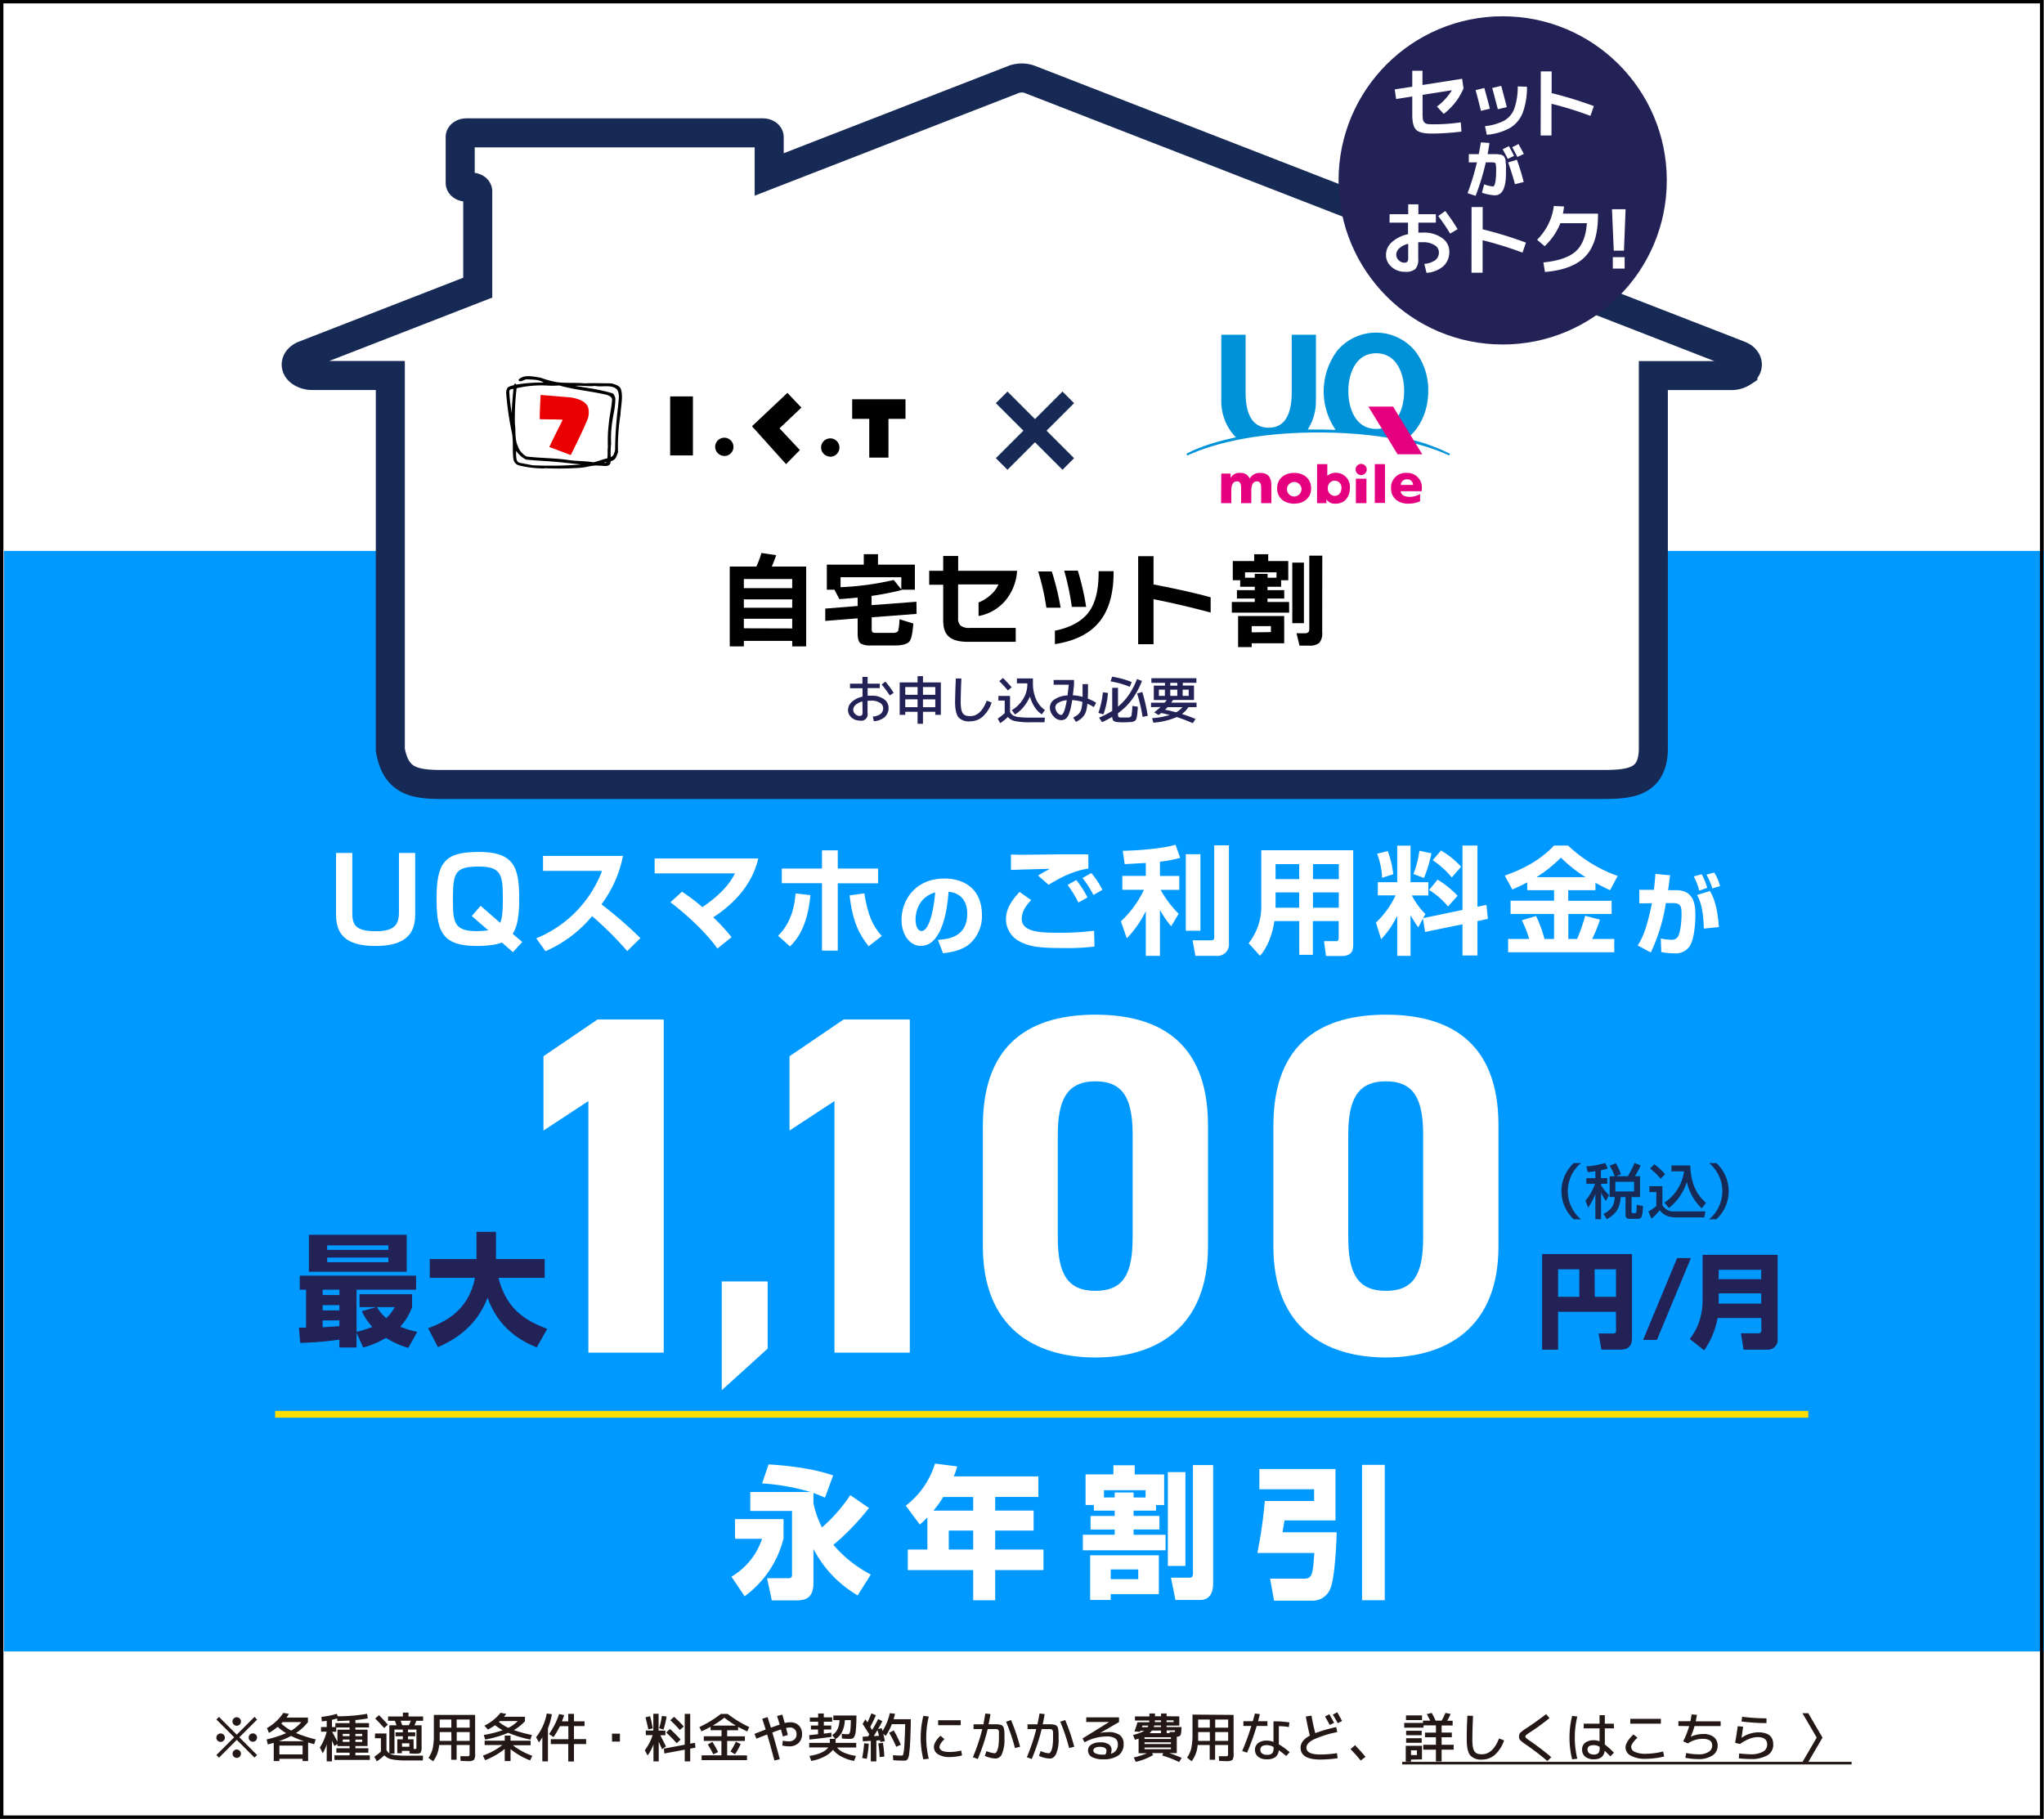 <svg xmlns="http://www.w3.org/2000/svg" viewBox="0 0 601.17 535"><rect x="0" y="0" width="601.17" height="535" fill="#808080" stroke="none"/><defs><style>.cls-1{fill:#fff;}.cls-2{fill:#09f;}.cls-3{fill:#231815;}.cls-4{fill:#232256;}.cls-5{fill:#172a55;}.cls-10,.cls-6,.cls-7{fill:none;stroke-miterlimit:10;}.cls-6{stroke:#ffde00;stroke-width:2px;}.cls-7{stroke:#172a55;stroke-width:8.54px;}.cls-8{fill:#0092d8;}.cls-9{fill:#e4007f;}.cls-10{stroke:#000;}.cls-11{fill:#ea0000;}</style></defs><g id="レイヤー_2" data-name="レイヤー 2"><g id="レイヤー_4" data-name="レイヤー 4"><rect class="cls-1" x="0.5" y="0.5" width="600" height="534"/><rect class="cls-2" x="1.17" y="162.05" width="600" height="15.66"/><rect class="cls-2" x="1.17" y="177.21" width="600" height="308.55"/><path class="cls-3" d="M75.61,505.8,70.39,511l5.22,5.22-.76.76-5.22-5.21L64.41,517l-.77-.76L68.87,511l-5.23-5.23.77-.76,5.22,5.22L74.85,505Zm-9.84,4.43A1.24,1.24,0,1,1,64,512a1.22,1.22,0,0,1,0-1.75,1.18,1.18,0,0,1,.88-.37A1.19,1.19,0,0,1,65.77,510.23Zm4.74-4.75a1.22,1.22,0,0,1,.36.88,1.21,1.21,0,0,1-.36.88,1.23,1.23,0,0,1-.88.37,1.25,1.25,0,1,1,.88-2.13Zm0,9.49a1.23,1.23,0,1,1-.88-.37A1.19,1.19,0,0,1,70.51,515Zm4.74-4.74a1.23,1.23,0,1,1-.88-.37A1.19,1.19,0,0,1,75.25,510.23Z"/><path class="cls-3" d="M87.06,509.75a39.06,39.06,0,0,0,5.78,1.87l-.44,1.43-1.78-.52V518H89v-.65H82.17V518H80.51v-5.36c-.62.18-1.2.33-1.74.47l-.36-1.46a36.06,36.06,0,0,0,5.74-1.85,18,18,0,0,1-2.49-1.87,16.79,16.79,0,0,1-2.56,1.79l-.58-1.42a14.39,14.39,0,0,0,4.82-4.47l1.62.29q-.27.48-.69,1.08h6.3v1.35A14.79,14.79,0,0,1,87.06,509.75Zm-1.43.86A24.86,24.86,0,0,1,82,512.16H89.4A27.3,27.3,0,0,1,85.63,510.61ZM89,516.05v-2.61H82.17v2.61Zm-3.37-7a11.51,11.51,0,0,0,3-2.52H83.14l-.41.42A12.83,12.83,0,0,0,85.58,509Z"/><path class="cls-3" d="M108.34,515.53h-3.81v.78h4.24v1.35H98.36v-1.35h4.46v-.78H98.93v-1.29h3.89v-.65H99.24V513l-.88.58q-.47-1-.72-1.56v6.08H96.09v-5a13.14,13.14,0,0,1-1.17,2.61L94.08,514a15.51,15.51,0,0,0,2-4.64H94.42V508h1.67v-1.83l-1.42.17L94.53,505a25.51,25.51,0,0,0,4.54-.9l.24.73a51.1,51.1,0,0,0,8.66-.73l.2,1.35a34.31,34.31,0,0,1-3.64.48v.89h4v1.29h-4v.65h3.57v4.82h-3.57v.65h3.81Zm-10.7-9.66V508h1v-1.16h4.15v-.76c-1.47.08-2.68.13-3.61.14v-.76Q98.53,505.66,97.64,505.87Zm.06,3.52c.64,1.18,1.15,2.14,1.54,2.91v-3.53h3.58v-.65H98.89v1.27Zm3.1,1.28h2V510h-2Zm0,1v.69h2v-.69Zm3.73-1h2V510h-2Zm0,1.71h2v-.69h-2Z"/><path class="cls-3" d="M110.31,509.89h3.36v4.85a2.82,2.82,0,0,0,.84,1v-8.26h2.11q-.14-.45-.48-1.32h-2v-1.28h4.35v-1.13h1.66v1.13h4.3v1.28h-2c-.23.6-.41,1-.55,1.32H124v6.27a3.4,3.4,0,0,1-.27,1.74c-.17.22-.6.34-1.29.34-.43,0-1.09,0-2-.08V515h-2.24v.7h-1.35V511.6h1.63v-.89h-2.15v-1.16h2.15v-.81h-2.46v7.06h-1.38a4.85,4.85,0,0,0,1.77.48,29.9,29.9,0,0,0,3.28.14h4.73l-.06,1.4h-4.76a21.35,21.35,0,0,1-4.35-.33,4.12,4.12,0,0,1-2.21-1.18,16.76,16.76,0,0,1-2.21,1.77l-.74-1.36a18.33,18.33,0,0,0,1.94-1.5v-3.93h-1.76Zm3.76-2.61-1.08,1c-.95-1.05-1.83-2-2.65-2.79l1.12-1C112.47,505.51,113.34,506.44,114.07,507.28Zm6.18.17c.23-.47.43-.91.59-1.32h-3q.13.38.45,1.32Zm.14,6.33v-1h-2.15v1Zm1.27.67h.28c.27,0,.43,0,.47-.09a1.09,1.09,0,0,0,.07-.54v-5.08H120v.81h2.13v1.16H120v.89h1.62Z"/><path class="cls-3" d="M139.74,504.42v11.35a3.14,3.14,0,0,1-.35,1.89,2.88,2.88,0,0,1-1.83.36c-.22,0-.92,0-2.1-.08l-.07-1.36.84,0,.69,0,.36,0c.4,0,.63,0,.71-.12a1.25,1.25,0,0,0,.12-.71v-2.48H134.3v4.35h-1.59v-4.35h-3.54a10.81,10.81,0,0,1-.58,2.62,10.31,10.31,0,0,1-1.19,2.17L126,517.07a8.2,8.2,0,0,0,1.26-2.76,19.13,19.13,0,0,0,.34-4.14v-5.75Zm-7,5.05h-3.42v1.35c0,.31,0,.73,0,1.25h3.45Zm0-1.29v-2.39h-3.42v2.39Zm1.59,0h3.81v-2.39H134.3Zm0,1.29v2.6h3.81v-2.6Z"/><path class="cls-3" d="M148.45,510.51h1.71V512h5.9v1.35h-5.22a20.56,20.56,0,0,0,5.72,3.1l-.65,1.36a21.58,21.58,0,0,1-5.75-3.32V518h-1.71v-3.57a21.82,21.82,0,0,1-5.76,3.32l-.65-1.36a20.56,20.56,0,0,0,5.72-3.1h-5.22V512h5.91Zm-.6-1.58a17.19,17.19,0,0,1-2.25-1.48,16.69,16.69,0,0,1-2.08,1.28l-1.06-1.15a13.48,13.48,0,0,0,4.76-3.78l1.65.31a7.83,7.83,0,0,1-.63.85h6.16v1.32a14,14,0,0,1-3.28,2.62,43,43,0,0,0,5.32,1.43l-.44,1.35a33.3,33.3,0,0,1-6.53-2,31.4,31.4,0,0,1-6.79,2l-.39-1.35A36.25,36.25,0,0,0,147.85,508.93Zm1.65-.7a10.54,10.54,0,0,0,2.79-2H147l-.13.13-.14.12A13.55,13.55,0,0,0,149.5,508.23Z"/><path class="cls-3" d="M161.16,508.35v9.75h-1.65V511a10.46,10.46,0,0,1-1,1.51l-.84-1.52a16,16,0,0,0,3.14-7l1.51.23A20.07,20.07,0,0,1,161.16,508.35Zm.33,1.7a22.19,22.19,0,0,0,2.94-5.88l1.5.31c-.21.65-.44,1.27-.66,1.84h1.86v-2.21h1.68v2.21h3.11v1.39h-3.11v3.83h3.58V513h-3.58v5.13h-1.68V513H162v-1.43h5.16v-3.83h-2.49a24.61,24.61,0,0,1-1.88,3.22Z"/><path class="cls-3" d="M180,512.27v-2.33h2.33v2.33Z"/><path class="cls-3" d="M195.7,509.05v1.35h-1.49l1.65,3.27-1.12.88-1-2.23v5.78h-1.55v-5a13,13,0,0,1-1.71,3.26l-.84-1.52a14.86,14.86,0,0,0,2.3-4.47h-2v-1.35h2.21v-4.94h1.55v4.94Zm-5.86-3.92,1.36-.32c.3,1.07.56,2.26.79,3.57l-1.31.31C190.44,507.51,190.16,506.33,189.84,505.13Zm4,3.22a18.64,18.64,0,0,0,.82-3.62l1.39.17a25.35,25.35,0,0,1-.9,3.83Zm7.56,6.3-6,1.12-.14-1.43,6.13-1.15v-9.08H203v8.77l1.4-.25.14,1.43-1.54.28v3.76h-1.61Zm-2.37-1.9a42.86,42.86,0,0,0-3.09-3.14l1.1-1.06a36.76,36.76,0,0,1,3.13,3.13Zm.93-3.88a38.32,38.32,0,0,0-2.82-2.88l1.11-1a33.23,33.23,0,0,1,2.85,2.84Z"/><path class="cls-3" d="M206.35,516.31h5.83v-4.24H207v-1.36h5.21v-1.78H209v-1c-.75.42-1.65.86-2.69,1.34L205.7,508a33.87,33.87,0,0,0,6.33-3.87h2a33.23,33.23,0,0,0,6.33,3.87l-.58,1.29c-1.05-.48-1.94-.92-2.69-1.34v1h-3.22v1.78h5.21v1.36h-5.21v4.24h5.83v1.4H206.35Zm1.81-3.18,1.36-.78a29.11,29.11,0,0,1,1.68,3l-1.41.67A25.36,25.36,0,0,0,208.16,513.13Zm8.27-5.57a31,31,0,0,1-3.39-2.32,31,31,0,0,1-3.39,2.32Zm-1.59,7.63a26.22,26.22,0,0,0,1.59-2.87l1.43.68a23.83,23.83,0,0,1-1.68,3Z"/><path class="cls-3" d="M228.55,504.75l1.54-.42c.16.52.39,1.35.7,2.47a7.38,7.38,0,0,1,1.68-.2,3.37,3.37,0,0,1,2.48.93,3.33,3.33,0,0,1,.94,2.49,3.49,3.49,0,0,1-1,2.65,3.82,3.82,0,0,1-2.72,1,9.61,9.61,0,0,1-2.08-.23l.15-1.45a8.18,8.18,0,0,0,1.77.21,2.35,2.35,0,0,0,1.64-.56,1.89,1.89,0,0,0,.62-1.5,1.84,1.84,0,0,0-2-2,5.16,5.16,0,0,0-1.08.14c.31,1.17.48,1.86.53,2.05l-1.47.44-.56-2.07c-.61.2-1.46.5-2.54.9.71,2.34,1.44,5,2.19,7.85l-1.58.39q-1.12-4.28-2.13-7.66l-3.17,1.23-.56-1.4c.93-.38,2-.8,3.29-1.28-.21-.7-.55-1.76-1-3.17l1.56-.48c.59,1.84.92,2.88,1,3.09,1.18-.42,2-.72,2.58-.88Z"/><path class="cls-3" d="M238,514v-1.35h6.06v-1.18h1.57l-.87-1.15q2-1.1,2.16-4.36h-1.82v-1.37h6.78a38.23,38.23,0,0,1-.19,4.54,4.1,4.1,0,0,1-.54,1.9,1.35,1.35,0,0,1-1.1.44c-.71,0-1.51,0-2.41-.11l-.08-1.36a15.89,15.89,0,0,0,1.83.11.51.51,0,0,0,.46-.27,3.5,3.5,0,0,0,.27-1.2,22.76,22.76,0,0,0,.11-2.68h-1.75a8.56,8.56,0,0,1-.8,3.41,4.91,4.91,0,0,1-1.91,2.14v1.14h6.06V514H246.2q1.29,1.8,5.55,2.49l-.55,1.47a12.58,12.58,0,0,1-3.71-1.27,7.83,7.83,0,0,1-2.49-2,7.68,7.68,0,0,1-2.55,2,13.24,13.24,0,0,1-3.84,1.27l-.54-1.47c2.8-.45,4.65-1.28,5.53-2.49Zm6.76-7.57h-2.46v1.12h2.18v1.16h-2.18v1.22l2.23-.28,0,1.24c-2.18.3-4.34.56-6.46.78l-.07-1.29,2.6-.27v-1.4H238.5v-1.16h2.13v-1.12h-2.44v-1.24h2.44V504h1.66v1.14h2.46Z"/><path class="cls-3" d="M254.16,512.77l1.35.12a30.5,30.5,0,0,1-.58,4.45l-1.35-.24A35.56,35.56,0,0,0,254.16,512.77Zm-.45-5.71.82-1.35.59.9c.41-.82.81-1.7,1.18-2.66l1.31.58q-.76,1.77-1.65,3.42l.29.49c.13.2.21.34.25.41.66-1.07,1.25-2.14,1.79-3.22l1.21.65c-.45.9-.87,1.66-1.24,2.31l1.06-.27s0,.14.11.35.1.38.14.49a15.83,15.83,0,0,0,2.13-5.25l1.55.17c-.15.61-.29,1.15-.44,1.61h5.07c0,2-.07,3.61-.11,4.91s-.1,2.42-.18,3.36-.15,1.65-.22,2.14a3.59,3.59,0,0,1-.33,1.16,1.05,1.05,0,0,1-.45.51,1.36,1.36,0,0,1-.59.1c-.77,0-1.86,0-3.29-.13l-.08-1.46c.93.07,1.81.11,2.64.11.19,0,.33-.18.43-.55a18.48,18.48,0,0,0,.29-2.58q.13-2,.24-6.12H262.3a15.53,15.53,0,0,1-1.82,3.47l-.7-.64c.15.58.3,1.3.47,2.18l-1.31.24s0-.13-.05-.24a1.31,1.31,0,0,1-.05-.27l-1.09.08v6.14h-1.64v-6.05l-2.34.14-.05-1.35,1.59-.09.18-.29.19-.29C255.1,509.23,254.44,508.19,253.71,507.06Zm4.81,3.52q-.19-.87-.45-1.68c-.32.54-.68,1.12-1.08,1.75Zm1.57,6.12-1.38.12a28.39,28.39,0,0,0-.39-4l1.35-.19A29.09,29.09,0,0,1,260.09,516.7Zm1.39-7,1.37-.71a29,29,0,0,1,2.09,4.21l-1.36.61A27.52,27.52,0,0,0,261.48,509.67Z"/><path class="cls-3" d="M273.17,504.9a26,26,0,0,0,0,12.41l-1.6.18a26.56,26.56,0,0,1,0-12.78Zm1.51,8.92a3.26,3.26,0,0,1,.51-1.57,6.88,6.88,0,0,1,1.43-1.69l1.17,1a5.83,5.83,0,0,0-1.09,1.26,2.17,2.17,0,0,0-.39,1c0,1,1,1.51,3,1.51a15,15,0,0,0,3.4-.42l.24,1.43a14.51,14.51,0,0,1-3.64.48,6.21,6.21,0,0,1-3.41-.81A2.49,2.49,0,0,1,274.68,513.82Zm1.24-6.37V506h6.64v1.45Z"/><path class="cls-3" d="M289.8,504l1.51.18c-.15,1-.34,2-.56,3h2.32a5.16,5.16,0,0,1,.84.08,3.82,3.82,0,0,1,.64.16,1.06,1.06,0,0,1,.41.34,1.32,1.32,0,0,1,.28.49c0,.15.07.4.12.78a7.6,7.6,0,0,1,.07,1v1.4a10.47,10.47,0,0,1-.71,4.39,2.11,2.11,0,0,1-1.85,1.44,8.32,8.32,0,0,1-3.22-.79l.49-1.42a7.41,7.41,0,0,0,2.41.66.6.6,0,0,0,.44-.27,2.61,2.61,0,0,0,.4-.79,6.42,6.42,0,0,0,.3-1.42,17.49,17.49,0,0,0,.11-2v-.89c0-.17,0-.39,0-.63s0-.41,0-.49a.89.89,0,0,0-.12-.29c-.08-.13-.13-.2-.17-.21l-.29-.08a1.47,1.47,0,0,0-.38-.05h-2.34a56.18,56.18,0,0,1-2.93,8.81l-1.43-.54a54.59,54.59,0,0,0,2.76-8.27h-2.56v-1.4h2.91C289.43,506,289.65,505,289.8,504Zm6.1,2.43,1.46-.5a57.31,57.31,0,0,1,2.66,7.87l-1.51.36A55.65,55.65,0,0,0,295.9,506.44Z"/><path class="cls-3" d="M305.74,504l1.5.18c-.15,1-.34,2-.56,3H309a5.37,5.37,0,0,1,.84.08,4.11,4.11,0,0,1,.64.16,1.12,1.12,0,0,1,.4.34,1.32,1.32,0,0,1,.28.49,5.67,5.67,0,0,1,.12.78,7.6,7.6,0,0,1,.07,1v1.4a10.5,10.5,0,0,1-.7,4.39c-.48,1-1.09,1.44-1.86,1.44a8.36,8.36,0,0,1-3.22-.79l.5-1.42a7.35,7.35,0,0,0,2.41.66.58.58,0,0,0,.43-.27,2.6,2.6,0,0,0,.41-.79,7.14,7.14,0,0,0,.29-1.42,17.49,17.49,0,0,0,.11-2v-.89c0-.17,0-.39,0-.63s0-.41-.05-.49a.89.89,0,0,0-.12-.29c-.07-.13-.13-.2-.17-.21l-.29-.08a1.47,1.47,0,0,0-.38-.05h-2.33a57.28,57.28,0,0,1-2.94,8.81l-1.43-.54a55.77,55.77,0,0,0,2.77-8.27h-2.57v-1.4h2.91C305.37,506,305.58,505,305.74,504Zm6.09,2.43,1.46-.5a57.31,57.31,0,0,1,2.66,7.87l-1.51.36A53.13,53.13,0,0,0,311.83,506.44Z"/><path class="cls-3" d="M326.69,515.84a2.62,2.62,0,0,0,2.08-2.71,2.07,2.07,0,0,0-.77-1.8,4.54,4.54,0,0,0-2.61-.57,13.73,13.73,0,0,0-6.41,1.73l-.59-1.14,7.84-4.85v0h-6.75v-1.35h9.64l0,1.38-5.56,3.21h0a11.52,11.52,0,0,1,2.34-.25,5.57,5.57,0,0,1,3.45.87,3.08,3.08,0,0,1,1.12,2.6A4,4,0,0,1,329,516.3a7.44,7.44,0,0,1-4.5,1.18,6.59,6.59,0,0,1-3.38-.69,2.15,2.15,0,0,1-1.12-1.95,2,2,0,0,1,.93-1.66,4.44,4.44,0,0,1,2.64-.68,4.28,4.28,0,0,1,2.57.6,2,2,0,0,1,.79,1.74A2.93,2.93,0,0,1,326.69,515.84Zm-1.58.25a2.56,2.56,0,0,0,.32-1.1c0-.78-.66-1.17-2-1.17a2.57,2.57,0,0,0-1.38.31.87.87,0,0,0-.49.71,1,1,0,0,0,.69.92,5.15,5.15,0,0,0,2.17.35Z"/><path class="cls-3" d="M346.85,504.85v2.71h-3.73V508h4.36a10.07,10.07,0,0,1-.12,1.84,1.24,1.24,0,0,1-.39.78,1.48,1.48,0,0,1-.86.22v4.82H343.9a31.13,31.13,0,0,1,3.64,1.41l-.73,1.22a32.43,32.43,0,0,0-5-1.93l.31-.7h-3.28l.31.57a17.49,17.49,0,0,1-5.11,2l-.58-1.28a24.89,24.89,0,0,0,3.87-1.24h-2.45v-4.31l-.44.14-.64.21-.56-1.42a16.67,16.67,0,0,0,1.64-.48h0a6.54,6.54,0,0,0,1.65-.78h-1.1c0,.08-.08.2-.14.34l-1.65-.12a24.58,24.58,0,0,0,.9-2.71H338s0-.09,0-.14,0-.12,0-.2a.59.59,0,0,0,0-.17H333.8v-1.2h4.26V504h1.64v.82h1.78V504h1.64v.82Zm-11,3.18h1.68a2.75,2.75,0,0,0,.22-.47H336A3.54,3.54,0,0,1,335.86,508Zm.77,3.46h7.77V511h-7.77Zm0,1v.5h7.77v-.5Zm0,1.53v.49h7.77V514Zm4.85-5h-2.66a4.23,4.23,0,0,1-.73.78h3.39Zm0-1.49h-2l-.14.47h2.13Zm0-1v-.51h-1.81v.26a2.43,2.43,0,0,1,0,.25Zm1.64,0h2.06v-.51h-2.06Zm.89,3.27,0-.36c.54,0,.94,0,1.2,0s.29,0,.32-.06a1.13,1.13,0,0,0,.08-.41h-2.46v.78Z"/><path class="cls-3" d="M362.82,504.42v11.35a3.14,3.14,0,0,1-.35,1.89,2.88,2.88,0,0,1-1.83.36c-.22,0-.92,0-2.09-.08l-.08-1.36.84,0,.69,0,.36,0c.4,0,.63,0,.71-.12a1.25,1.25,0,0,0,.12-.71v-2.48h-3.81v4.35h-1.59v-4.35h-3.54a9.12,9.12,0,0,1-1.77,4.79l-1.35-1.08a8.18,8.18,0,0,0,1.25-2.76,19,19,0,0,0,.35-4.14v-5.75Zm-7,5.05h-3.42v1.35c0,.31,0,.73,0,1.25h3.45Zm0-1.29v-2.39h-3.42v2.39Zm1.59,0h3.81v-2.39h-3.81Zm0,1.29v2.6h3.81v-2.6Z"/><path class="cls-3" d="M365.7,507.68v-1.4h2.76c.15-.49.36-1.25.63-2.27l1.46.19c-.23.93-.41,1.63-.53,2.08h2.75v1.4h-3.16a68.35,68.35,0,0,1-2.83,7.85l-1.43-.49a73.84,73.84,0,0,0,2.69-7.36Zm13.38.31a20.71,20.71,0,0,0-2.95-.26v5.35a20.53,20.53,0,0,1,3.17,2.31l-1,1.12c-.74-.62-1.48-1.19-2.2-1.72a2.79,2.79,0,0,1-1,2.05,4.07,4.07,0,0,1-2.49.64,3.9,3.9,0,0,1-2.57-.76,2.48,2.48,0,0,1-.93-2,2.41,2.41,0,0,1,.91-2,4,4,0,0,1,2.59-.73,5.54,5.54,0,0,1,1.94.37v-6.05a30.9,30.9,0,0,1,4.68.32Zm-4.51,5.85a4.34,4.34,0,0,0-1.94-.53c-1.3,0-1.94.46-1.94,1.37a1.29,1.29,0,0,0,.51,1.09,2.32,2.32,0,0,0,1.43.39,2.07,2.07,0,0,0,1.53-.44,2.43,2.43,0,0,0,.41-1.63Z"/><path class="cls-3" d="M393,508l.31,1.48a31.28,31.28,0,0,0-7,2.2c-1.39.73-2.08,1.53-2.08,2.39q0,2,4.11,2a33.19,33.19,0,0,0,4.89-.39l.18,1.48a34.92,34.92,0,0,1-5.07.39q-5.82,0-5.82-3.5,0-2.05,2.73-3.53c-.44-1.74-.84-3.62-1.18-5.63l1.66-.26q.41,2.44,1.11,5.16A44.63,44.63,0,0,1,393,508Zm-3.28-3.12,1.26-.65c.62,1.1,1.09,1.94,1.39,2.53l-1.26.61C390.59,506.46,390.13,505.63,389.68,504.87Zm2.3-.56,1.29-.67c.53.93,1,1.79,1.42,2.58l-1.29.62C393,506,392.49,505.17,392,504.31Z"/><path class="cls-3" d="M401.61,516.75l-1.4,1.09c-.94-1.16-1.92-2.27-3-3.35l1.33-1.16Q400.28,515.13,401.61,516.75Z"/><path class="cls-3" d="M424,513.2h3.54v1.45H424v3.45h-1.67v-3.45h-3.73V513.2h3.73V511h-3.22v-1.37h3.22V507.5h-3.65v.68H413v-1.4h5.52v-.68h2.12c-.33-.69-.65-1.32-1-1.91l1.46-.35a25,25,0,0,1,1.13,2.26H424a20.72,20.72,0,0,0,1.14-2.26l1.51.3a20.7,20.7,0,0,1-1,2h1.59v1.4H424v2.08h3V511h-3Zm-10.48-7.26v-1.37h4.72v1.37ZM415,517.56v.62h-1.55v-4.67h4.77v4Zm-1.44-7.16v-1.32h4.58v1.32Zm0,2.23v-1.34h4.58v1.34Zm1.44,3.6h1.74v-1.39H415Z"/><path class="cls-3" d="M431.58,504.65l1.66.05q-.19,4.35-.2,6.95a12.18,12.18,0,0,0,.16,2.22,3,3,0,0,0,.52,1.33,1.83,1.83,0,0,0,.87.64,4.3,4.3,0,0,0,1.3.16q3.17,0,5-4.65l1.48.56a9.85,9.85,0,0,1-2.69,4.23,5.65,5.65,0,0,1-3.76,1.42,4.26,4.26,0,0,1-3.53-1.27c-.65-.85-1-2.39-1-4.64C431.38,509.6,431.44,507.26,431.58,504.65Z"/><path class="cls-3" d="M450.06,509.5a13.93,13.93,0,0,0-1.18.83.63.63,0,0,0-.25.46.59.59,0,0,0,.22.44c.15.13.5.4,1.07.79a73,73,0,0,1,6.33,4.84L455.11,518a77.2,77.2,0,0,0-6.15-4.73,13.51,13.51,0,0,1-1.84-1.41,1.58,1.58,0,0,1-.35-1.08,1.55,1.55,0,0,1,.38-1.12,13.39,13.39,0,0,1,1.9-1.4q2.76-1.8,5.68-4.07l1,1.18Q452.62,507.85,450.06,509.5Z"/><path class="cls-3" d="M463.91,504.9a26.38,26.38,0,0,0,0,12.41l-1.52.18a26.56,26.56,0,0,1,0-12.78Zm10.78,3.48H472v4.73a25.38,25.38,0,0,1,2.69,2.44l-1.07,1.07c-.66-.69-1.22-1.24-1.66-1.65-.21,1.67-1.26,2.51-3.14,2.51a3.91,3.91,0,0,1-2.58-.76,2.59,2.59,0,0,1-.92-2.12,2.42,2.42,0,0,1,.91-2,4.09,4.09,0,0,1,2.59-.72,4.37,4.37,0,0,1,1.63.31v-3.81h-4.66V507h4.66V504.5H472V507h2.65Zm-4.2,5.44a3.37,3.37,0,0,0-1.71-.51c-1.24,0-1.87.43-1.87,1.29s.63,1.48,1.87,1.48a1.76,1.76,0,0,0,1.31-.42,2,2,0,0,0,.4-1.37Z"/><path class="cls-3" d="M478.09,514q0-1.56,2.33-3.84l1.18.95c-1.23,1.19-1.84,2.1-1.84,2.73a1.64,1.64,0,0,0,1.11,1.47,7.2,7.2,0,0,0,3.13.55,19.41,19.41,0,0,0,2.65-.2,16.58,16.58,0,0,0,2.49-.49l.32,1.47a16.64,16.64,0,0,1-2.61.5,23.74,23.74,0,0,1-2.85.2,8.65,8.65,0,0,1-4.32-.91A2.75,2.75,0,0,1,478.09,514Zm1.4-7v-1.43h9v1.43Z"/><path class="cls-3" d="M493.64,507.68v-1.4h3.53c.11-.5.23-1.18.35-2l1.56.11c-.07.52-.19,1.16-.34,1.92h7.33v1.4h-7.68a23.33,23.33,0,0,1-1.12,3.13h0a9.08,9.08,0,0,1,3.56-.8,5,5,0,0,1,3.24.9,3.14,3.14,0,0,1,1.11,2.59,3.29,3.29,0,0,1-1.54,2.83,7.18,7.18,0,0,1-4.14,1.06,18.9,18.9,0,0,1-3.82-.39l.26-1.4a17.76,17.76,0,0,0,3.56.39,5.4,5.4,0,0,0,3-.7,2.14,2.14,0,0,0,1.09-1.86c0-1.35-.94-2-2.8-2a7.75,7.75,0,0,0-4.36,1.35l-1.38-.61a26.12,26.12,0,0,0,1.77-4.48Z"/><path class="cls-3" d="M511.09,507.75l1.59.14c-.18,1.31-.34,2.41-.48,3.29h0a8.11,8.11,0,0,1,2.35-1.19,8.42,8.42,0,0,1,2.58-.44q4.41,0,4.41,3.58a3.56,3.56,0,0,1-1.71,3.17,9.41,9.41,0,0,1-5,1.1,33.86,33.86,0,0,1-3.41-.2l.09-1.43c1.51.15,2.61.23,3.32.23a7.24,7.24,0,0,0,3.67-.75,2.32,2.32,0,0,0,1.25-2.12c0-1.46-.94-2.18-2.84-2.18a6.83,6.83,0,0,0-2.49.55,11.83,11.83,0,0,0-2.66,1.48l-1.44-.34C510.61,511,510.87,509.4,511.09,507.75Zm1.3-2.79a56.13,56.13,0,0,0,7.16.47v1.4a58.62,58.62,0,0,1-7.35-.47Z"/><path class="cls-3" d="M534.32,511.1l-4.2-7.18h1.71l4.2,7.18-4.2,7.19h-1.71Z"/><path class="cls-3" d="M412.41,519v-.78H544.58V519Z"/><path class="cls-1" d="M216.17,446.83h14.28v5.63A29.84,29.84,0,0,1,219,469.52l-3.87-5.76a20.35,20.35,0,0,0,9-11.13h-7.94Zm39.4-3.27a71.43,71.43,0,0,1-10.45,10.84,36.58,36.58,0,0,0,11,8.73l-3.87,6.14a33.94,33.94,0,0,1-13-13.66v9.92c0,5-2.85,5.21-5.33,5.21H227l-1.39-6.52h6.34c.8,0,1-.42,1-1V444.44H220.67v-5.59h17.68a64,64,0,0,0-14.2-2.52l1.89-5.59c2.82.17,11.85.76,19,3.24l-2.4,6.55a34.09,34.09,0,0,0-3.4-1.38v2.94a27.79,27.79,0,0,0,2.52,7.18,47.09,47.09,0,0,0,8.32-9.49Z"/><path class="cls-1" d="M272.75,446.33a23.36,23.36,0,0,1-2.23,2.1l-4.12-5.55A24.58,24.58,0,0,0,275,430.49l6.52.84a19,19,0,0,1-1,2.94h24.87v6.05H292.7v4H304v5.88H292.7v5.58h14.2v6.05H292.7v8.87h-6.47v-8.87H267v-6.05h5.76Zm13.48-2v-4h-8.82a28.91,28.91,0,0,1-2.86,4Zm-7.18,5.88v5.58h7.18v-5.58Z"/><path class="cls-1" d="M321.72,442.67h-2.44v-9h8.19V431h6.26v2.69h8.66v9H340v1.64H333.4v1.56H341v4H333.4v1.55h9.41V456H318.48v-4.58h9.37V449.9h-7.1v-4h7.1v-1.56h-6.13Zm-1.09,14.79h20.2v11.43H326.68v1.72h-6.05Zm7.22-17V439h5.55v1.47h3.53v-2.14H324.7v2.14Zm-1.17,21.17v2.86h8.1v-2.86ZM343.48,433h5.17v27.6h-5.17Zm7.39-2.06h5.93V465.9c0,2.15-.76,4.71-3.79,4.71h-7.3l-1.31-6.55h5.25c.8,0,1.22-.05,1.22-1.31Z"/><path class="cls-1" d="M370.4,432.09h22.39v15.12h-15c-.25,1.64-.3,1.85-.59,3.49h15.92c0,2.81-.54,13.36-1.76,16.34a5.54,5.54,0,0,1-5.29,3.78H374.72l-1.17-6.47h9.83c2.6,0,2.69-1.05,3.19-7.56H369.81A137,137,0,0,0,372,441.5h14.5v-3.45H370.4Zm30.2-1.22h6.68v39.82H400.6Z"/><path class="cls-1" d="M195.21,397.87H173.05v-74l-13.21,8.67V310.68l15.88-10.8h19.49Z"/><path class="cls-1" d="M225.78,396.68l-13.5,12.24v-32h13.5Z"/><path class="cls-1" d="M267.59,397.87H245.43v-74l-13.22,8.67V310.68l15.89-10.8h19.49Z"/><path class="cls-1" d="M322.19,399.29c-17.89,0-33.11-8.8-33.11-32.66v-35.5c0-25.28,15.22-32.67,33.11-32.67s33.1,7.39,33.1,32.52v35.65C355.29,390.49,340.07,399.29,322.19,399.29Zm-11.08-35.36c0,10.51,2.67,15.76,11.08,15.76s10.94-5.25,10.94-15.76V333.82c0-10.5-2.67-15.76-10.94-15.76s-11.08,5.26-11.08,15.76Z"/><path class="cls-1" d="M407.62,399.29c-17.89,0-33.1-8.8-33.1-32.66v-35.5c0-25.28,15.21-32.67,33.1-32.67s33.1,7.39,33.1,32.52v35.65C440.72,390.49,425.51,399.29,407.62,399.29Zm-11.08-35.36c0,10.51,2.67,15.76,11.08,15.76s10.95-5.25,10.95-15.76V333.82c0-10.5-2.67-15.76-10.95-15.76s-11.08,5.26-11.08,15.76Z"/><path class="cls-4" d="M475.26,385.85h-17V397h-4.7V368.86H480v24.57c0,1.44-.27,3.55-3.33,3.55H471l-.83-4.74h4.22c.89,0,.92-.49.92-.95Zm-17-4.4h6.24v-8.1h-6.24Zm10.79,0h6.24v-8.1H469Z"/><path class="cls-4" d="M497.32,370.05l-10,24.08h-4.06l10-24.08Z"/><path class="cls-4" d="M518,387.69H505.17a24.35,24.35,0,0,1-3.94,9.5L497,393.86c2-2.72,3.76-6,3.76-11.92V369.1h22.07V394a2.87,2.87,0,0,1-2.91,3h-7.12l-.76-4.83h5.16a.82.82,0,0,0,.86-.92Zm-12.53-11.44H518V373.5H505.51Zm0,7.19H518v-3H505.51Z"/><path class="cls-5" d="M465,342.11a10.74,10.74,0,0,0,0,16.54h-2.13a11.26,11.26,0,0,1,0-16.54Z"/><path class="cls-5" d="M469.22,344.49c-.71.12-1.36.19-2.25.28l-.4-1.7a23.93,23.93,0,0,0,5.55-1l.73,1.63a12.56,12.56,0,0,1-2,.53v2.3h1.86v1.67H470.9v.42a13.85,13.85,0,0,0,2.32,2.88l-.88,1.76a11.37,11.37,0,0,1-1.44-2.44v7.8h-1.68v-7.42a16.79,16.79,0,0,1-2.14,4l-.77-2.06a14.82,14.82,0,0,0,2.79-4.92h-2.53v-1.67h2.65Zm5.71,1.48a21.06,21.06,0,0,0-1.49-3.09l1.8-.73a19.17,19.17,0,0,1,1.5,3.24l-1.38.58h3.4a31.93,31.93,0,0,0,2-3.91l1.77.75a23.57,23.57,0,0,1-1.67,3.16h1.5v6.14h-2.49v4.36c0,.33.22.36.52.36h.37c.24,0,.31,0,.43-.2s.14-.46.19-2.25l1.85.36c-.19,3-.22,3.77-1.64,3.77h-2.09c-.87,0-1.41-.14-1.41-1.33v-5.07h-1.4c-.35,3.7-1.59,5-4.08,6.5l-1-1.53c2.32-1.22,3.23-2.55,3.31-5h-1.5V346Zm.17,1.64v2.84h5.51v-2.84Z"/><path class="cls-5" d="M485.1,348.9h3.84v5.58a3.75,3.75,0,0,0,3.7,1.83h8.94l-.33,1.78H493c-3.18,0-4.24-1.34-4.84-2.11a17.5,17.5,0,0,1-2.44,2.49l-.9-2.12a15.26,15.26,0,0,0,2.33-1.63v-4.08H485.1Zm1.43-6.44a16.06,16.06,0,0,1,3.19,2.93l-1.31,1.33a18.47,18.47,0,0,0-3.08-3Zm3,11.29a13.19,13.19,0,0,0,5.77-9.21h-3.7v-1.73h5.53c.23,6.09,2.36,9,4.64,11l-1.25,1.62a15,15,0,0,1-4.38-7.79,16.12,16.12,0,0,1-5.27,7.69Z"/><path class="cls-5" d="M502.67,358.65a10.74,10.74,0,0,0,0-16.54h2.13a11.24,11.24,0,0,1,0,16.54Z"/><path class="cls-4" d="M120.08,396.46a25,25,0,0,1-6.56-2.94,25.66,25.66,0,0,1-6.71,2.83l-1.94-4.3v4.3H99.82v-2.3A104.6,104.6,0,0,1,88.3,395l-.39-4.49,2.11,0V379.35H88.16v-4.13h34.22v4.13H104.87v12.41a31.28,31.28,0,0,0,4.63-1.47,16.87,16.87,0,0,1-3.08-4.63l4.23-1.18h-4.91v-3.81H121.2v3.84a17.09,17.09,0,0,1-3.48,5.71,27.41,27.41,0,0,0,5,1.54ZM90.85,363.2h28.77v10.87H90.85Zm4.05,16.15v1.57h4.92v-1.57Zm0,4.55v1.54h4.92V383.9Zm4.92,4.49H94.9v2c1.65-.07,3.52-.22,4.92-.32Zm-3.59-22.07v1.33h18v-1.33Zm0,3.59v1.36h18v-1.36Zm14.6,14.57a16.39,16.39,0,0,0,2.76,3.26,13.21,13.21,0,0,0,2.51-3.26Z"/><path class="cls-4" d="M125.9,390.68c5.88-2.15,11.95-5.7,13.81-14.81H126.4v-5.53h13.74v-8h5.74v8H160.2v5.53H146.6c2.22,8.64,7.21,12.37,14.35,15l-3.09,5.45c-4.37-1.79-11.19-5.35-14.45-14.6-3.59,9.43-11.16,13-14.6,14.53Z"/><line class="cls-6" x1="80.92" y1="416" x2="531.84" y2="416"/><path class="cls-1" d="M103.62,250.88v17.67c0,3.47.93,5.36,6.94,5.36,5.33,0,6.78-1.82,6.78-5.57V250.88h4.77V269c0,5.06-2.16,9.25-11.72,9.25-9.25,0-11.55-3.92-11.55-9.25V250.88Z"/><path class="cls-1" d="M147.62,277.24c-2.44,1-6.67,1-7.39,1-10.25,0-11.83-4.33-11.83-13.82,0-11,2.54-13.82,12.51-13.82,10.28,0,11.8,4.5,11.8,13.85,0,5.33-.66,8.29-1.93,10.22l2.82,2.4-2.75,3Zm-8.87-7.8,2.61-3,5.74,5c.79-1.58.79-5.19.79-6.91,0-7-.31-9.63-7-9.63-7,0-7.67,1.69-7.67,9.52,0,6.57.14,9.46,6.91,9.46a26.75,26.75,0,0,0,3.48-.24Z"/><path class="cls-1" d="M157.72,276a34.76,34.76,0,0,0,19.35-19.83H159.71v-4.41h23.52A35.19,35.19,0,0,1,176.9,266a119.74,119.74,0,0,1,11.45,9.94l-3.88,3.81a101.17,101.17,0,0,0-10.32-10.28,37,37,0,0,1-13.71,10.32Z"/><path class="cls-1" d="M211,279c-3.64-5.09-9.39-10.24-13.82-13.61l3.4-3.1a50.83,50.83,0,0,1,6,4.54c6.87-4.67,8.76-8.35,9.59-9.93H192.54v-4.37H223c-1.65,7.36-6.87,13.2-13.23,17.29a54.38,54.38,0,0,1,5.39,5.85Z"/><path class="cls-1" d="M228.84,275.25c4-3.95,4.88-9,5.15-12.45l4.37.49c-.93,9.76-4.23,13.3-6,15.09Zm17.56-25.13v5.36h11.86v4.33H246.4v19.81h-4.64V259.78H229.94v-4.3h11.82v-5.36Zm7.81,12.65c1.06,6.6,2.51,9.56,5.12,12.55l-3.85,3c-2.72-3.43-4.71-7.08-5.6-14.95Z"/><path class="cls-1" d="M275.85,276.45c2.81-.21,8.62-.68,8.62-7.69,0-4.35-2.52-6.2-5.5-6.44-.13,2.27-1.12,15.9-8.1,15.9-3.52,0-5.71-3.57-5.71-7.66,0-5.76,4-12.15,12.64-12.15,6,0,11,3.29,11,10.71a10.84,10.84,0,0,1-3.55,8.45c-2.55,2.24-6.51,2.66-7.89,2.81Zm-6.57-5.94c0,1,.29,3.33,1.77,3.33,2,0,3.47-5.11,4-11.34C269.28,264.17,269.28,269.85,269.28,270.51Z"/><path class="cls-1" d="M303.29,264.76c-2.34,2.38-2.78,4.23-2.78,5.5,0,4,5.77,4.1,11,4.1a78,78,0,0,0,10.28-.59l.11,4.64a63.17,63.17,0,0,1-9.05.45c-7.08,0-10.07-.38-13.06-2a7.35,7.35,0,0,1-3.92-6.36c0-3.23,1.62-5.57,4-8.15Zm16.81-9.28c-5.36.79-10.14,3.82-11.69,4.78l-3.09-2.71c.76-.52,2.61-1.52,3.44-2-2.24.06-9.35.24-11.42.34v-4.54c.69,0,1.83.07,2.62.07,1.65,0,10.38-.1,12.44-.14,1.89,0,5.88,0,7.7,0Zm-2.92,10A32.63,32.63,0,0,0,314,260.3l2.54-1.45a28.67,28.67,0,0,1,3.3,5.12Zm4.4-2.23a28.52,28.52,0,0,0-3.2-5l2.58-1.45a23.5,23.5,0,0,1,3.27,4.95Z"/><path class="cls-1" d="M337,253.83c-1.44.07-4.88.28-6.22.35l-.55-3.92c.69,0,10.52-.28,15.51-1.79l1.37,3.85a33.88,33.88,0,0,1-5.95,1.13v4.2h5.68v4.09h-5.5a32.56,32.56,0,0,0,5.32,7.05l-2.2,3.67a29.8,29.8,0,0,1-3.3-4.81v13.51H337V268a31.05,31.05,0,0,1-5.6,8l-1.72-5a30.35,30.35,0,0,0,6.77-9.28H330.1v-4.09H337Zm16.06-2.58v22.52h-4.3V251.25Zm8.39-2.61v28.88a3.37,3.37,0,0,1-3.65,3.64h-6.22l-.82-4.57h5.29c.86,0,1.07-.24,1.07-.93v-27Z"/><path class="cls-1" d="M393.73,270.92h-7.6v9.93h-4v-9.93h-7.32c-.49,3.47-1.86,7.6-4.23,10.21l-3.34-3.68a17.38,17.38,0,0,0,3.72-11.28V250.09H398v27.36c0,1.55,0,3.75-3.33,3.75H390l-.58-4.37h3.3c.72,0,1,0,1-1Zm-18.57-16.74v4.4h6.95v-4.4Zm0,8.32V267h6.95V262.5Zm11-8.32v4.4h7.6v-4.4Zm0,8.32V267h7.6V262.5Z"/><path class="cls-1" d="M418.51,270.2l-1.38,2.57a32.44,32.44,0,0,1-2.27-3.61v12h-3.92V269.37a27,27,0,0,1-4.74,6.91l-1.51-4.92a26.17,26.17,0,0,0,5.77-8h-5.22V259.5h5.7V248.74h3.92V259.5h5.23v3.89h-4.85a21.63,21.63,0,0,0,4,5.47l-.65,1.2,11.55-2.41V248.71h4.4v18l2.65-.55.41,4.12-3.06.66v10.1h-4.4v-9.17l-11,2.26Zm-10.35-19.87a29,29,0,0,1,1.62,6.8l-3.27,1.07a23.35,23.35,0,0,0-1.48-7.08ZM421,251a37.89,37.89,0,0,1-2.2,7.25l-3.1-1.17a28,28,0,0,0,1.76-6.84Zm1.82,7.73a28.34,28.34,0,0,1,5.88,4.75l-2.82,3.16a21.62,21.62,0,0,0-5.57-4.85Zm1-8.56a24.22,24.22,0,0,1,5.91,4.78L427,258.09a26.91,26.91,0,0,0-5.63-5.08Z"/><path class="cls-1" d="M449.17,259.54c-1.83,1-3.13,1.55-4.37,2.1l-2.23-4.09c5.43-1.93,10.31-4.44,14.5-8.84h4.13a41.3,41.3,0,0,0,14.58,8.94l-2.24,4.19c-.89-.41-1.86-.86-4.3-2.16v2.16h-8v3.1H474v3.88H461.27v7.36h2.58a51.45,51.45,0,0,0,2.37-6.81l4.36,1.14a44.56,44.56,0,0,1-2.3,5.67h6.5v3.92H443.56v-3.92h6.19a32.08,32.08,0,0,0-2.16-5.5l4.19-1.24a37.19,37.19,0,0,1,2.47,6.74h2.82v-7.36H444.28v-3.88h12.79v-3.1h-7.9ZM466.32,258a43.54,43.54,0,0,1-7.25-5.74,38.76,38.76,0,0,1-7.15,5.74Z"/><path class="cls-1" d="M491.19,257.45c-.13,1-.26,2.14-.57,4.38h2.24c5.18,0,5.78,3.85,5.78,7.37,0,1.49-.18,7.14-1.85,9.36a5,5,0,0,1-4.4,1.85,19.75,19.75,0,0,1-3.78-.37l-.16-4a14.81,14.81,0,0,0,3.05.37,2.07,2.07,0,0,0,2-.89c.73-1.07,1.07-4.64,1.07-6.51,0-2.09-.05-3.39-2.53-3.37l-2.09,0a51.75,51.75,0,0,1-4.43,14.52l-3.85-2.06c1.14-1.75,2.53-4.3,4.19-12.43l-3.72.05v-4h4.3c.23-1.91.36-3.44.44-4.67Zm8.57,4.53a17.77,17.77,0,0,0-1.59-4.19l2.3-.63a16.42,16.42,0,0,1,1.64,4Zm1.36,11.16c-.13-6.52-1.46-8.92-2-9.88l3.8-1.17c1.31,2.21,2.3,5.37,2.61,10.6Zm2.5-11.81a19.61,19.61,0,0,0-1.72-4.06l2.27-.63a14.32,14.32,0,0,1,1.72,4Z"/><path class="cls-1" d="M89.51,104.45l51-19.84V56.28c0-.69-.83-1.24-1.85-1.24H137.2c-1,0-1.85-.56-1.85-1.24V40.32c0-.68.83-1.24,1.85-1.24h87.18c1,0,1.85.56,1.85,1.24v11l71.89-27.95a6.84,6.84,0,0,1,4.8,0l208.61,81.1c2.68,1,3.21,3.49,1.07,5a6.17,6.17,0,0,1-3.47,1H486.27V220.56c0,5.63-6.8,10.19-15.2,10.19H130c-8.4,0-15.2-4.56-15.2-10.19V110.45H91.91a6.17,6.17,0,0,1-3.47-1C86.3,107.94,86.83,105.49,89.51,104.45Z"/><path class="cls-7" d="M89.51,104.45l51-19.84V56.28c0-.69-.83-1.24-1.85-1.24H137.2c-1,0-1.85-.56-1.85-1.24V40.32c0-.68.83-1.24,1.85-1.24h87.18c1,0,1.85.56,1.85,1.24v11l71.89-27.95a6.84,6.84,0,0,1,4.8,0l208.61,81.1c2.68,1,3.21,3.49,1.07,5a6.17,6.17,0,0,1-3.47,1H486.27V220.56c-.25,9.6-6.8,10.19-15.2,10.19H130c-8.4,0-13.6-1.09-15.2-10.19V110.45H91.91a6.17,6.17,0,0,1-3.47-1C86.3,107.94,86.83,105.49,89.51,104.45Z"/><path class="cls-5" d="M296.31,138.18l-3.41-3.41,8.09-8.09-8.09-8.09,3.41-3.42,8.09,8.1,8.09-8.1,3.41,3.42-8.09,8.09,8.09,8.09-3.41,3.41-8.09-8.09Z"/><path class="cls-4" d="M250,201.1h3.65v-2h1.53v2h3.57v1.29h-3.57v2.25c.36,0,.74,0,1.14,0a5.91,5.91,0,0,1,3.64,1,3,3,0,0,1,1.38,2.47,3.62,3.62,0,0,1-1.1,2.78,5.47,5.47,0,0,1-3.24,1.25l-.3-1.37A4.32,4.32,0,0,0,259,210a2.21,2.21,0,0,0,.75-1.78,1.82,1.82,0,0,0-.94-1.49,4.47,4.47,0,0,0-2.51-.64c-.42,0-.8,0-1.14.05v3.53a1.9,1.9,0,0,1-2.29,2.28,3.59,3.59,0,0,1-2.45-.92,2.83,2.83,0,0,1-1-2.2,3.27,3.27,0,0,1,1.12-2.38,6.61,6.61,0,0,1,3.14-1.53v-2.48H250Zm3.65,5.23a4.64,4.64,0,0,0-2,1,2,2,0,0,0-.7,1.45,1.67,1.67,0,0,0,.58,1.24,1.76,1.76,0,0,0,1.25.56,1,1,0,0,0,.72-.22,1.22,1.22,0,0,0,.19-.79Zm5.69-5,1.08-.86a28.59,28.59,0,0,1,2.42,3.34l-1.15.74A29,29,0,0,0,259.31,201.36Z"/><path class="cls-4" d="M271.46,209.36v3.53h-1.59v-3.53h-3.62v.91h-1.64v-9.55h5.26v-1.83h1.59v1.83h5.26v9.55h-1.64v-.91Zm-1.59-7.27h-3.62v2.28h3.62Zm-3.62,3.62V208h3.62v-2.31Zm5.21-3.62v2.28h3.62v-2.28Zm0,5.93h3.62v-2.31h-3.62Z"/><path class="cls-4" d="M281.13,199.58l1.63,0q-.19,4.26-.2,6.8a12.64,12.64,0,0,0,.16,2.18,3,3,0,0,0,.51,1.3,1.76,1.76,0,0,0,.86.62,4,4,0,0,0,1.26.16c2.07,0,3.69-1.51,4.87-4.55l1.44.55a9.63,9.63,0,0,1-2.62,4.14,5.54,5.54,0,0,1-3.69,1.39A4.18,4.18,0,0,1,281.9,211c-.64-.83-1-2.34-1-4.55C280.94,204.42,281,202.13,281.13,199.58Z"/><path class="cls-4" d="M293.64,204.7h3.43v4.75a2.43,2.43,0,0,0,.94,1,4.64,4.64,0,0,0,1.69.48,27.19,27.19,0,0,0,3.3.15h4.31l-.1,1.37h-4.29a20.3,20.3,0,0,1-4.33-.34,3.83,3.83,0,0,1-2.16-1.21,15.24,15.24,0,0,1-2.26,1.81l-.73-1.34a14.94,14.94,0,0,0,2.06-1.61v-3.7h-1.86Zm3.9-2.55-1.07.94c-.92-1-1.78-2-2.58-2.74l1.11-.94C295.89,200.32,296.74,201.24,297.54,202.15Zm5.38,2.75A12.78,12.78,0,0,1,301,208a9.32,9.32,0,0,1-2.48,2.16l-.93-1.27a9.8,9.8,0,0,0,3.34-3.31,8.06,8.06,0,0,0,1.22-4.23V201h-3.07v-1.44h4.72v1.29a11.66,11.66,0,0,0,.93,4.85,7.43,7.43,0,0,0,2.61,3.15l-.93,1.27a7,7,0,0,1-2.07-2.09A11.42,11.42,0,0,1,302.92,204.9Z"/><path class="cls-4" d="M312.08,211.83a3,3,0,0,1-2.24-1.17,3.74,3.74,0,0,1-1.06-2.61,2.86,2.86,0,0,1,1.39-2.34,7.37,7.37,0,0,1,3.8-1.16c.13-1,.25-2,.37-3.15h-4.45V200h6v1.37c-.15,1.49-.27,2.54-.35,3.14a12.45,12.45,0,0,1,2.86.47c0-1,0-2.28,0-3.76H320c0,1.87,0,3.28-.08,4.25a15.51,15.51,0,0,1,2.48,1.24l-.7,1.28a15.61,15.61,0,0,0-1.89-1,12.61,12.61,0,0,1-.35,2.07,4.11,4.11,0,0,1-.67,1.43,4.93,4.93,0,0,1-.95,1,10.94,10.94,0,0,1-1.39.86l-.81-1.3a10,10,0,0,0,1.17-.68,3.39,3.39,0,0,0,.76-.79,3.44,3.44,0,0,0,.52-1.23,13.7,13.7,0,0,0,.26-1.89,12.61,12.61,0,0,0-3-.53c-.15,1-.31,1.86-.49,2.56a11.55,11.55,0,0,1-.55,1.71,3.44,3.44,0,0,1-.64,1,1.86,1.86,0,0,1-.71.48A2.41,2.41,0,0,1,312.08,211.83Zm1.68-5.85a5.57,5.57,0,0,0-2.5.73,1.64,1.64,0,0,0-.88,1.34,2.44,2.44,0,0,0,.58,1.52,1.53,1.53,0,0,0,1.12.73Q313,210.3,313.76,206Z"/><path class="cls-4" d="M323.05,209.7a26.85,26.85,0,0,0,1.33-6.06l1.49.18a23.43,23.43,0,0,1-1.34,6.3Zm4.07-.6v-6.78h1.7v5.53a16.92,16.92,0,0,0,3.2-3.5,23,23,0,0,0,2.39-4.62l1.46.56a23.6,23.6,0,0,1-2.92,5.43,18.78,18.78,0,0,1-4.13,4.07V210a1.89,1.89,0,0,0,.11.84.84.84,0,0,0,.59.21c.37,0,.74,0,1.13,0s.74,0,1.14,0a2.15,2.15,0,0,0,.51-.09,1.09,1.09,0,0,0,.32-.21,1,1,0,0,0,.22-.56c0-.28.08-.6.11-.95s.07-.89.1-1.6l1.6.23q-.06,1.29-.15,2a10.86,10.86,0,0,1-.2,1.28,1.43,1.43,0,0,1-.38.76,1.69,1.69,0,0,1-.56.33,3.55,3.55,0,0,1-.84.15c-.61,0-1.2.08-1.78.08s-1.11,0-1.8-.06a2.81,2.81,0,0,1-1.41-.35,1.71,1.71,0,0,1-.4-1.2,31.58,31.58,0,0,1-3,1.56l-.88-1.32A27,27,0,0,0,327.12,209.1Zm-.48-8.67.45-1.39a27,27,0,0,1,5.76,1.57l-.56,1.42A25.07,25.07,0,0,0,326.64,200.43Zm7.81,3.53,1.52-.41a52,52,0,0,1,1.6,7l-1.52.32A46.67,46.67,0,0,0,334.45,204Z"/><path class="cls-4" d="M338.53,208v-1.31h4c.24-.28.46-.55.64-.79h-3.82v-4.23h3.29v-.82h-4V199.5h13.24v1.34h-4v.82h3.29v4.23H345c-.12.18-.29.45-.54.79h7.46V208h-2.39a7.52,7.52,0,0,1-1.9,2c1.3.43,2.62.91,4,1.46l-.81,1.25q-2.57-1.1-4.71-1.8a20.78,20.78,0,0,1-6.9,1.65l-.36-1.33a21.83,21.83,0,0,0,5.19-.93c-.95-.24-1.78-.43-2.51-.57-.35.26-.61.46-.8.59l-1.26-.79c.67-.52,1.28-1,1.84-1.57Zm4.08-3.32v-1.82h-1.77v1.82Zm3.3,4.84a6.73,6.73,0,0,0,1.87-1.52h-4.37c-.24.26-.49.51-.76.76C343.85,209,344.93,209.24,345.91,209.51Zm-1.72-8.67v.82h2.07v-.82Zm2.07,3.83v-1.82h-2.07v1.82Zm1.58,0h1.77v-1.82h-1.77Z"/><circle class="cls-4" cx="441.96" cy="53.06" r="48.27"/><path class="cls-1" d="M429.83,38.71a71.8,71.8,0,0,1-8.94.57c-2.18,0-3.64-.37-4.39-1.11s-1.13-2.22-1.13-4.41V28.38l-4.75.75-.41-2.83,5.16-.8V20.81h3V25l11.66-1.83.41,2.81a17.06,17.06,0,0,1-2.38,4.08,19,19,0,0,1-3.44,3.44l-2-2.16A16.5,16.5,0,0,0,427,26.55L418.4,27.9v5.25a16.52,16.52,0,0,0,.08,1.86,1.76,1.76,0,0,0,.46,1,1.6,1.6,0,0,0,.95.47,14.46,14.46,0,0,0,1.75.08,54.72,54.72,0,0,0,8-.57Z"/><path class="cls-1" d="M434,26.51l2.56-.62q.7,2.45,1.64,6.09l-2.62.62C435.07,30.56,434.55,28.53,434,26.51Zm15.1-1a21.27,21.27,0,0,1-1.27,7.72,9,9,0,0,1-3.73,4.41,17.11,17.11,0,0,1-6.81,2l-.53-2.54a15.5,15.5,0,0,0,5.71-1.65,6.76,6.76,0,0,0,2.92-3.53,19.71,19.71,0,0,0,1-6.5Zm-10.19.37,2.62-.62q.89,3.24,1.64,6.25l-2.62.62C440,30.16,439.5,28.08,438.89,25.92Z"/><path class="cls-1" d="M453.17,21h3.19v6.39a115.32,115.32,0,0,1,12.41,3.81l-1,2.88a104.79,104.79,0,0,0-11.45-3.56v9.33h-3.19Z"/><path class="cls-1" d="M442.93,50.86c0,4.39-1.07,6.58-3.23,6.58a9.87,9.87,0,0,1-1.84-.22,12.53,12.53,0,0,1-2-.54l.66-2.45a10.23,10.23,0,0,0,2.57.62c.16,0,.31-.12.44-.38a5,5,0,0,0,.35-1.42,19,19,0,0,0,.15-2.63,8.61,8.61,0,0,0-.16-2.33q-.16-.33-1.14-.33H437a70.62,70.62,0,0,1-3,9.84l-2.37-.78a72.52,72.52,0,0,0,2.76-9.06H432V45.33h2.93c.24-1.25.45-2.4.62-3.46l2.51.18c-.09.78-.27,1.88-.53,3.28h2.27a8.12,8.12,0,0,1,.91.06l.73.1a1.54,1.54,0,0,1,.53.23,1.42,1.42,0,0,1,.41.33,2.85,2.85,0,0,1,.26.53,2.22,2.22,0,0,1,.18.68c0,.19,0,.51.07.94s.05.83.05,1.17Zm2.36-5-1.83.87q-.69-1.4-1.5-2.82l1.82-.92C444.33,43.94,444.83,44.9,445.29,45.81Zm.28,8.32q-.72-2.77-2-6.4l2.57-.8q1.24,3.47,2,6.56Zm2.59-8.89-1.86.89c-.53-1-1.05-2-1.54-2.87l1.86-.94C447,43.09,447.56,44.06,448.16,45.24Z"/><path class="cls-1" d="M408.72,63h5.45v-2.9h3V63h5.14v2.48h-5.14v2.94c.59,0,1.06,0,1.4,0A9,9,0,0,1,424.13,70a4.78,4.78,0,0,1,2.13,3.91,5.68,5.68,0,0,1-1.7,4.35,8.54,8.54,0,0,1-5,2l-.64-2.64a6.43,6.43,0,0,0,3.28-1.14,2.89,2.89,0,0,0,1-2.37,2.44,2.44,0,0,0-1.28-2,6,6,0,0,0-3.4-.86c-.34,0-.81,0-1.4,0v4.87a4.16,4.16,0,0,1-.84,3,4.27,4.27,0,0,1-3,.83,5.79,5.79,0,0,1-4-1.44,4.51,4.51,0,0,1-1.64-3.54,5,5,0,0,1,1.69-3.71,10,10,0,0,1,4.79-2.37V65.49h-5.45Zm5.45,8.7a6.13,6.13,0,0,0-2.62,1.34,2.55,2.55,0,0,0-.89,1.89,2.2,2.2,0,0,0,.73,1.62,2.27,2.27,0,0,0,1.61.71,1.18,1.18,0,0,0,.92-.28,1.64,1.64,0,0,0,.25-1ZM423,63.55l2.08-1.48a61.74,61.74,0,0,1,3.63,5.33l-2.2,1.31A57,57,0,0,0,423,63.55Z"/><path class="cls-1" d="M432.81,60.9h3.27v6.55a116.65,116.65,0,0,1,12.72,3.91l-1,2.94a110.08,110.08,0,0,0-11.74-3.64v9.56h-3.27Z"/><path class="cls-1" d="M466.72,65.65h-7.79a18.73,18.73,0,0,1-4.63,6.76l-2.22-1.89a17.18,17.18,0,0,0,3.33-4.62A16.26,16.26,0,0,0,457,60.58l3,.16a17.75,17.75,0,0,1-.33,2.1h10.32v.54q0,8.16-3.72,12.05T454.4,80l-.47-2.81q6.57-.65,9.48-3.23C465.35,72.24,466.46,69.47,466.72,65.65Z"/><path class="cls-1" d="M474.11,61.55h4l-.48,12.18h-3ZM474.35,79V75.64h3.48V79Z"/><path class="cls-8" d="M426.3,133.41A53,53,0,0,0,413.69,129c3.75-2.65,6.38-7.91,6.38-14A18.77,18.77,0,0,0,416,103a14.93,14.93,0,0,0-22.58,0,20,20,0,0,0-.59,23.45c-1.71-.07-3.32-.11-5.13-.11-1.08,0-2,0-3.08,0a15.57,15.57,0,0,0,2.42-8.55V98.47h-7.13v16.9c0,6.92-2.27,10.43-6.78,10.43s-6.78-3.51-6.78-10.43V98.47H359.2v19.32a15.14,15.14,0,0,0,3.88,10.41,4.67,4.67,0,0,0,.45.44c-7.91,1.64-12.4,3.66-14.46,4.77-.09.05-.11.19,0,.33s.2.22.3.18c8.74-4,21.86-6.71,38.35-6.71s29.62,2.66,38.36,6.71c.09,0,.23,0,.3-.18s.05-.28,0-.33m-21.61-7.24c-6.05,0-8.2-6-8.2-11.13s2.15-11.13,8.2-11.13,8.21,6,8.21,11.13-2.15,11.13-8.21,11.13"/><polygon class="cls-9" points="418.3 133.62 411.04 133.62 402.46 119.59 409.72 119.59 418.3 133.62"/><path class="cls-9" d="M415.35,144.49h2.77a5,5,0,0,0,.07-.88,4.26,4.26,0,0,0-4.43-4.51h0a4.3,4.3,0,0,0-4.64,4.51c0,2.86,2.18,4.54,5,4.54a8.6,8.6,0,0,0,3.55-.7v-2.16a5.8,5.8,0,0,1-3,.86c-1.46,0-2.56-.46-2.73-1.66h3.39ZM412,142.63a1.71,1.71,0,0,1,1.79-1.64,1.63,1.63,0,0,1,1.81,1.64Z"/><path class="cls-9" d="M375.62,143.63c0-2.87,2.18-4.53,5-4.53s5,1.66,5,4.53-2.18,4.52-5,4.52-5-1.66-5-4.52m7.16,0a2.14,2.14,0,1,0-2.13,2.42,2.2,2.2,0,0,0,2.13-2.42"/><rect class="cls-9" x="404.35" y="136.52" width="2.99" height="11.42"/><path class="cls-9" d="M400.34,136.46a1.64,1.64,0,1,1-1.64,1.64,1.63,1.63,0,0,1,1.64-1.64M398.78,148h3.11v-7.2h-3.11Z"/><path class="cls-9" d="M387.38,136.52h3v3.42h0a4.06,4.06,0,0,1,2.65-.88,4.13,4.13,0,0,1,4,4.4c0,2.56-1.42,4.69-4.19,4.69a2.9,2.9,0,0,1-2.73-1.28h0V148h-2.75Zm5.16,4.87a2.05,2.05,0,0,0-2,2.26,2.1,2.1,0,0,0,2,2.21c1.23,0,2-1,2-2.33a2,2,0,0,0-2-2.14"/><path class="cls-9" d="M359.2,139.3h2.73v1.29h0a2.93,2.93,0,0,1,2.9-1.49,2.73,2.73,0,0,1,2.71,1.66,3.41,3.41,0,0,1,3.07-1.66c2.49,0,3.31,1.41,3.31,3.75V148h-3V143.3c0-1-.35-1.71-1.19-1.71-1.07,0-1.7.84-1.7,2.7V148h-3V143.3c0-1-.35-1.71-1.19-1.71-1.07,0-1.7.84-1.7,2.7V148h-3Z"/><path d="M237.11,190.13H233v-1.62H218.78v1.62h-4.15V166.65h7.82a26.11,26.11,0,0,0,1.49-4l4.34.64c-.28.89-.71,2-1.28,3.36h10.11ZM233,173v-2.69H218.78V173Zm0,5.77V176.3H218.78v2.47Zm0,6.08V182H218.78v2.81Z"/><path d="M269.58,180.57l-13.2,1v3.3a1.71,1.71,0,0,0,.21,1.07,1.81,1.81,0,0,0,1.1.21h5c.82,0,1.32-.23,1.5-.7a18.43,18.43,0,0,0,.37-3.3l4.06,1.25c-.2,2.77-.57,4.52-1.1,5.23s-2,1.22-4.12,1.22h-7.06a6.05,6.05,0,0,1-3.18-.55c-.61-.47-.91-1.44-.91-2.9v-4.52l-9.53.76v-3.63l9.53-.77v-2.47c-1.75.18-3.54.33-5.38.46l-1.46-2.78h-2.23v-7.36h10.87V163h4.18v3.09h10.85v7.36h-3.91l.06.09a82.87,82.87,0,0,1-8.89,1.74V178l13.2-1Zm-22.36-7.85a84.45,84.45,0,0,0,15.64-2.13l2.23,2.78v-3.58H247.22Z"/><path d="M299.14,167.9a15,15,0,0,1-3.66,9,13.5,13.5,0,0,1-7.67,4.3v-4a10.85,10.85,0,0,0,3.3-2,8.91,8.91,0,0,0,2.56-3.3H281.79v9.9a2.82,2.82,0,0,0,.77,2.24,4.15,4.15,0,0,0,2.68.66h13.5v4.09h-14c-2.68,0-4.6-.53-5.74-1.59s-1.59-2.58-1.59-4.76V172h-4.12V167.9h4.12v-4.37h4.4v4.37Z"/><path d="M311.94,178.74h-4.19a70,70,0,0,0-2.41-10.66h4A74.63,74.63,0,0,1,311.94,178.74Zm15.58-10.29q0,9.65-4.49,14.81-4.21,4.89-12.77,6.2v-3.94q7.11-1.47,10.11-5.68,2.75-3.89,2.75-11.42V168h4.4Zm-8.07,10.05h-4.21A80.6,80.6,0,0,0,313,167.84h4A76,76,0,0,1,319.45,178.5Z"/><path d="M356.07,180.18q-7.9-2.15-16.8-3.94v13.25h-4.52v-25.9h4.52v8.31q10.67,2.07,16.8,3.79Z"/><path d="M379.16,180.21H362.3v-3.15h6.75v-1H363.8v-2.47h5.25v-1h-4.3v-1.92h-2.17v-5.65h6.29v-2H373v2h5.9v5.65h-2.11v1.92h-4v1h4.92v2.47h-4.92v1h6.35Zm-1.46,9h-9.56v1.13h-4v-9.14H377.7Zm-11.52-19.28h2.87v-1.13h3.76v1.13h2.63v-1.58h-9.26Zm7.61,16v-1.77h-5.65V186Zm9.71-2.63h-3.42V165.49h3.42Zm5.38,2.63a4.44,4.44,0,0,1-.83,3.14,4.26,4.26,0,0,1-3,.83h-2.84l-.89-3.63h2.35a1.52,1.52,0,0,0,1.19-.37,1.72,1.72,0,0,0,.22-1V163.44h3.82Z"/><rect class="cls-10" x="0.5" y="0.5" width="600" height="534"/><polygon points="235.7 119.9 229.27 125.99 235.26 132.38 231.19 136.52 221.16 125.38 231.59 115.56 235.7 119.9"/><rect x="197.1" y="116.6" width="6.7" height="17.36"/><polygon points="266.32 117.44 250.64 117.44 250.64 123.2 255.66 123.2 255.66 134.6 261.31 134.6 261.31 123.2 266.32 123.2 266.32 117.44"/><path d="M213,134.13a2.69,2.69,0,1,0-2.66-2.72v0a2.68,2.68,0,0,0,2.66,2.69h0"/><path d="M244.15,134.34a2.7,2.7,0,1,0-2.66-2.73v0a2.73,2.73,0,0,0,2.66,2.7"/><path d="M182.6,114.41c-.44-1.07-1.72-1.31-2.73-1.65-2.69,0-5.25-.13-7.87,0-2.7-.27-5.52,0-8.15-.34a27.79,27.79,0,0,1-4.88-1.34c-2-.27-4.84-1.08-6.42.57a.43.43,0,0,0,.16.44c.88.23,1.45-.54,2.29-.51,1.72.1,3.5,0,4.88.94l-.23,0a45.55,45.55,0,0,0-7.78.6c-.06-.1-.2-.3-.37-.3s-.27.3-.4.51a4,4,0,0,0-1.75.64,2.64,2.64,0,0,0-.47,1.68,90.26,90.26,0,0,0,1.68,11.68c.5,2.55.07,5.35.47,7.9a2.31,2.31,0,0,0,1.55,1.65,30.93,30.93,0,0,0,7.37.91l.3-.07a89.59,89.59,0,0,0,10.87-.16c1.72-.21,3.37-.81,5.12-.58.94-.06,1.88.31,2.72-.1a1,1,0,0,0,.61-.94c-.07-.44.44-.3.64-.5,1.07-.44,1.24-1.75,1.65-2.56h-.1a59.86,59.86,0,0,1,.74-11C182.6,119.36,183.34,116.7,182.6,114.41Zm-32.07,7.14a48.09,48.09,0,0,1-.74-6.53c.13-.57.74-.54,1.21-.64C150.83,116.7,150.53,119.09,150.53,121.55Zm6.19,15.31-3.8-.71a1.31,1.31,0,0,1-1-1.11,9.36,9.36,0,0,1-.1-2.42,7.72,7.72,0,0,0,2.89,2.56c3.7.4,7.54.47,11.27.91l4.95.53A112.21,112.21,0,0,1,156.72,136.86Zm21.27-.71h-.31c.1-.17.47-.17.71-.23A.41.41,0,0,1,178,136.15Zm1.07-11.61a43.92,43.92,0,0,0-.27,6.9c-.16,1.18,0,2.22-.16,3.37-1.42.3-2.7.87-4.11,1.17-2.42-.43-5.08-.3-7.5-.7-3.94-.57-8.11-.51-12.12-1a5.41,5.41,0,0,1-2.66-3.23c-.87-1.95-.5-4.34-.81-6.56a76.08,76.08,0,0,1,.51-10.3,32.68,32.68,0,0,1,8.48-.81l.07,0a26.7,26.7,0,0,0,4,0c4.55,1.31,9.49,1.68,14.1,2.79.61.3,1.45.57,1.42,1.41C179.87,120,179.27,122.15,179.06,124.54Zm2.76-5.18a104.11,104.11,0,0,0-.91,13c-.13.34-.1.81-.37,1,.07.34-.2.54-.4.81-.2.07-.27.27-.5.27a21.1,21.1,0,0,1,.1-3.9,32.81,32.81,0,0,1,.23-5.69c.31-2.63,1.08-5.12,1-7.81-.24-.57-.34-1.18-1-1.41a53.5,53.5,0,0,0-6.63-1.45l-4.14-.67c1.89-.17,3.91.23,5.79,0,2.16.44,4.75-.51,6.43,1C182.43,115.89,181.86,117.81,181.82,119.36Z"/><path class="cls-11" d="M168.16,116.94l-9.15-.78c-.14,2.36-.24,4.78-.27,7.14,2.25.1,4.51,0,6.76.17-1.28,2.65-2.69,5.31-3.94,8l6.23,2.36.13-.07c1.65-3.37,3.34-6.73,4.78-10.16a5.77,5.77,0,0,0,.41-3.13C172.8,118.11,170.18,117.34,168.16,116.94Z"/></g></g></svg>